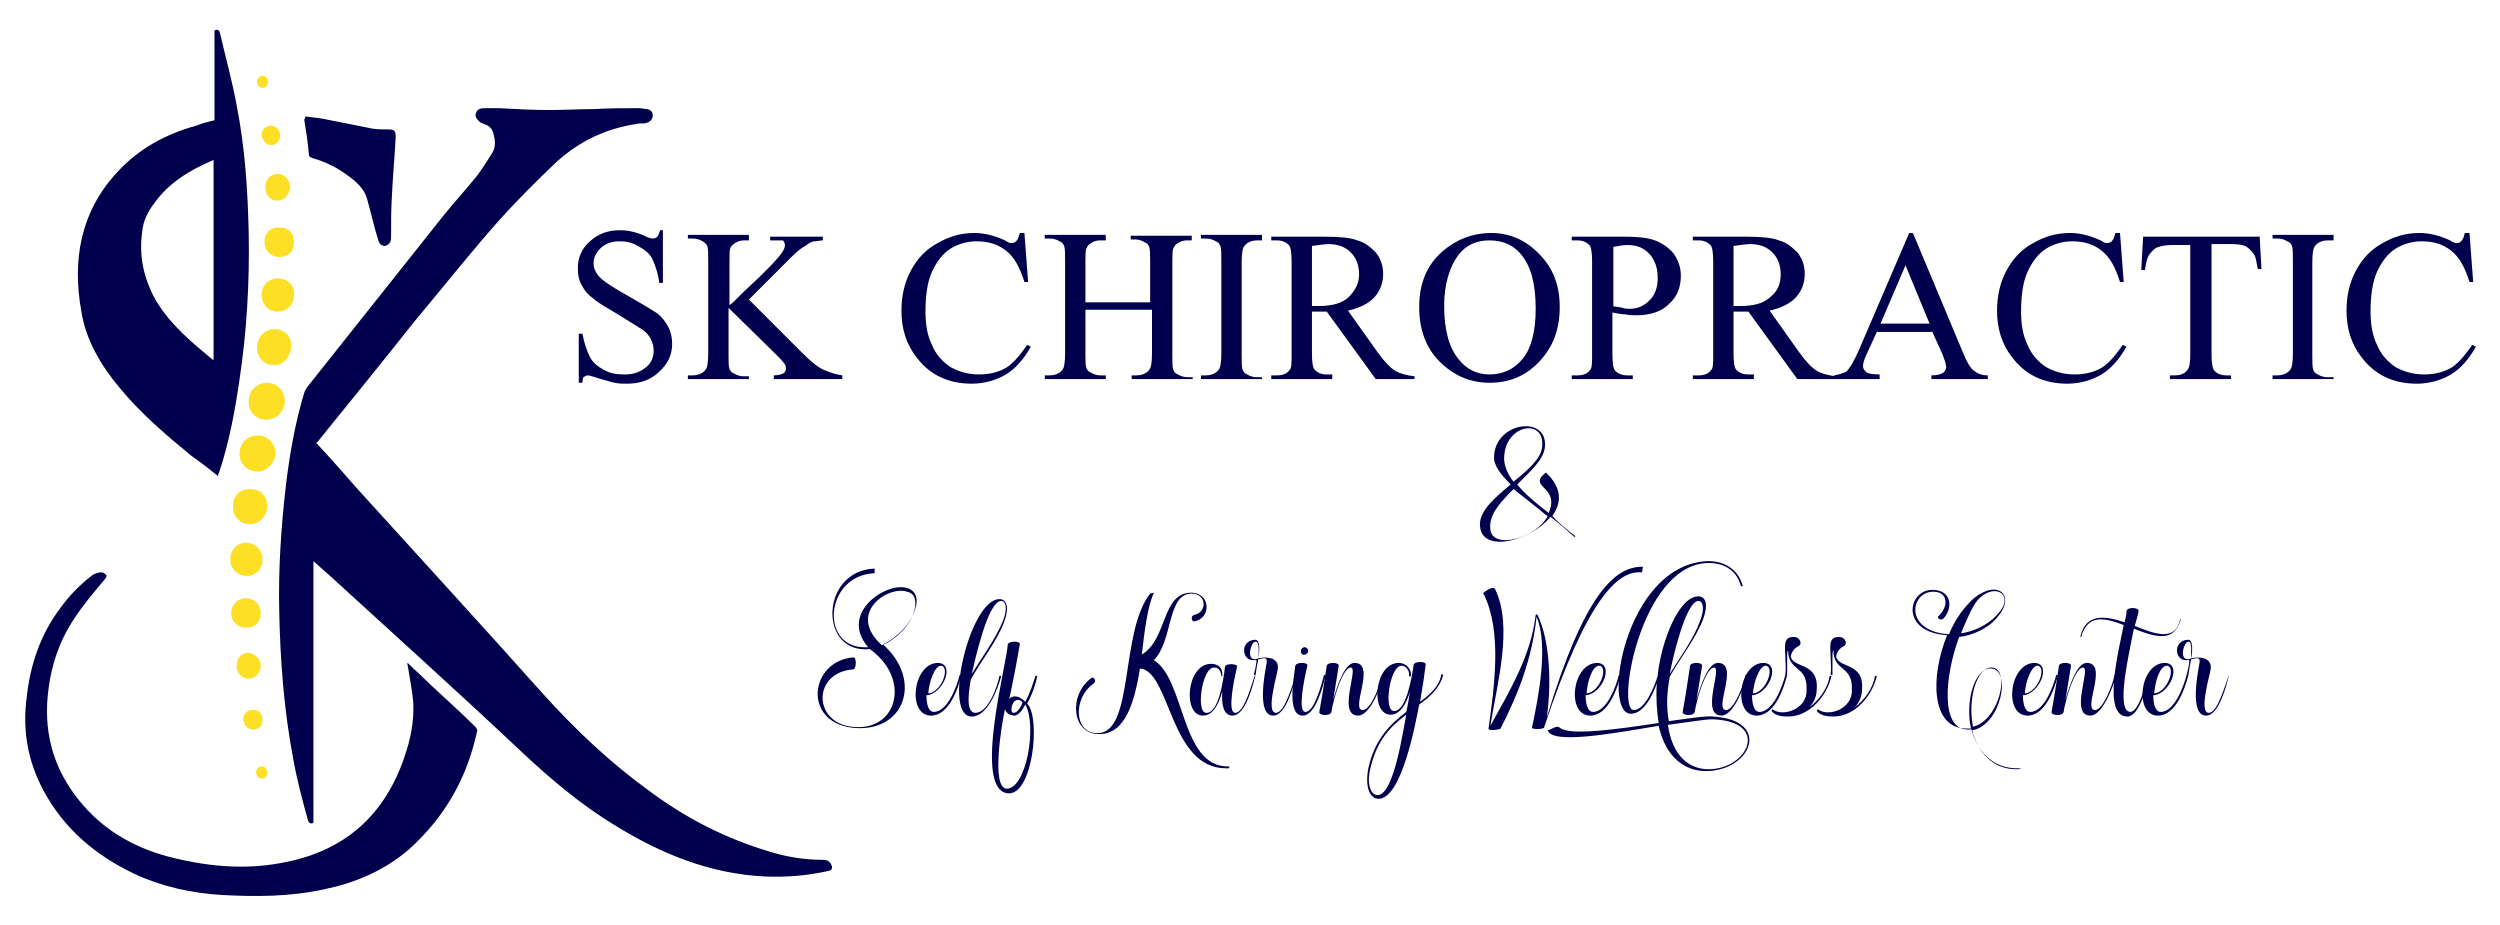 <?xml version="1.0" encoding="utf-8"?>
<!-- Generator: Adobe Illustrator 27.5.0, SVG Export Plug-In . SVG Version: 6.00 Build 0)  -->
<svg version="1.1" id="Layer_1" xmlns="http://www.w3.org/2000/svg" xmlns:xlink="http://www.w3.org/1999/xlink" x="0px" y="0px"
	 viewBox="0 0 270.4 100" style="enable-background:new 0 0 270.4 100;" xml:space="preserve">
<style type="text/css">
	.st0{fill:#00004D;}
	.st1{fill:#FDE025;}
</style>
<g>
	<g>
		<g>
			<g>
				<g>
					<path class="st0" d="M33.9,89c-0.4,0.2-0.5-0.1-0.6-0.3c-0.6-2.2-1.2-4.4-1.6-6.7c-1-5.3-1.4-10.7-1.5-16
						c-0.1-4.4,0.2-8.9,0.7-13.3c0.4-3.4,1-6.9,2-10.2c0.1-0.3,0.2-0.4,0.3-0.6c4.9-6.2,9.8-12.3,14.7-18.5c1.2-1.5,2.5-2.9,3.7-4.4
						c0.6-0.8,1.1-1.6,1.6-2.4c0.4-0.6,0.4-1.3,0.2-2c-0.1-0.6-0.4-1-1.1-1.2c-0.1-0.1-0.3-0.1-0.4-0.2c-0.3-0.3-0.6-0.6-0.4-1
						c0.1-0.4,0.5-0.5,0.9-0.5c0.6,0,1.1,0,1.6,0c1.8,0.1,3.6,0.2,5.4,0.2c1.6,0,3.2-0.1,4.8-0.1c1.6-0.1,3.3-0.1,5-0.1
						c0.3,0,0.5,0.1,0.8,0.1c0.4,0.1,0.6,0.3,0.6,0.7s-0.3,0.7-0.7,0.8c-0.3,0.1-0.7,0-1,0.1c-3.4,0.5-6.3,1.9-8.8,4.2
						c-2.1,2-4.1,4-6,6.1c-3.2,3.6-6.2,7.4-9.3,11.1c-3.4,4.3-6.9,8.6-10.3,12.8c-0.1,0.1-0.1,0.2-0.3,0.3c1.5,1.6,2.9,3.2,4.3,4.8
						c6.7,7.4,13.5,14.8,20.1,22.2c3.6,4,7.4,7.6,11.7,10.7c3.9,2.9,8.2,5.1,12.9,6.5c1.9,0.6,3.9,0.9,5.8,0.9
						c0.4,0,0.7,0.1,0.9,0.5c0.2,0.4,0.1,0.6-0.3,0.7c-2.2,0.5-4.5,0.7-6.9,0.6c-6-0.3-11.3-2.5-16.3-5.6c-3.6-2.2-6.8-4.9-9.9-7.8
						c-6.9-6.5-13.9-12.8-20.9-19.2c-0.6-0.5-1.1-1-1.7-1.5C33.9,70.1,33.9,79.5,33.9,89z"/>
					<path class="st0" d="M23.2,13c0-3.3,0-6.5,0-9.7c0.4-0.2,0.5,0,0.6,0.3c0.6,2.6,1.3,5.1,1.8,7.8c0.9,4.6,1.2,9.2,1.3,13.8
						c0.1,5.3-0.2,10.6-1,15.9c-0.5,3.4-1.1,6.7-2.2,10c-0.1,0.1-0.1,0.2-0.1,0.4c-1-0.8-1.9-1.5-2.9-2.2c-2.8-2.3-5.5-4.6-7.8-7.4
						c-2-2.4-3.6-5.1-4.1-8.2c-1-5.6-0.1-10.8,3.9-15.1c2.3-2.5,5.2-4.1,8.5-5C21.9,13.3,22.5,13.2,23.2,13z M23.1,17.3
						c-2.6,1.1-4.9,2.5-6.5,4.8c-0.6,0.8-1.1,1.8-1.2,2.8c-0.4,2.7,0.1,5.1,1.4,7.5c1.6,2.7,3.9,4.6,6.2,6.5h0.1
						C23.1,31.7,23.1,24.5,23.1,17.3z"/>
					<path class="st0" d="M44.1,71.7c0.8,0.8,1.6,1.5,2.4,2.3c1.6,1.5,3.3,3,4.9,4.6c0.1,0.1,0.3,0.4,0.2,0.5
						c-1.1,5.1-3.5,9.3-7.4,12.8c-2.7,2.3-5.8,3.6-9.2,4.3c-3.7,0.8-7.4,0.8-11,0.6c-3.3-0.2-6.5-0.9-9.5-2.3c-4.2-2-7.6-4.9-9.8-9
						C3,82.3,2.4,79,2.9,75.3c0.4-3.5,1.5-6.7,3.6-9.5c1-1.4,2.2-2.6,3.5-3.6c0.3-0.2,0.7-0.3,1-0.3c0.2,0,0.4,0.2,0.5,0.3
						s-0.1,0.4-0.2,0.5c-1.1,1.3-2.2,2.6-3.2,4.1c-1.9,2.8-2.8,5.9-3,9.3C4.9,80.4,6.3,84,9,87.1c2.6,3,6,4.8,9.8,5.7
						c4.1,1,8.2,1.3,12.3,0.4c6.3-1.3,10.5-5.1,12.6-11.2c0.7-2,1.1-3.9,1-6c-0.1-1.3-0.4-2.7-0.6-4C44.1,71.9,44,71.8,44.1,71.7
						C44,71.7,44.1,71.7,44.1,71.7z"/>
					<path class="st0" d="M33,12.6c1,0.1,1.8,0.2,2.7,0.4c1.5,0.3,3,0.6,4.5,0.9C40.8,14,41.4,14,42,14s0.8,0.1,0.8,0.8
						c-0.1,2-0.3,4.1-0.4,6.2c-0.1,1.5-0.1,3-0.1,4.6c0,0.2,0,0.4-0.1,0.6s-0.4,0.4-0.6,0.4c-0.3,0-0.5-0.2-0.6-0.4
						c-0.1-0.1-0.1-0.4-0.2-0.6c-0.4-1.3-0.7-2.7-1.1-4.1c-0.3-1.1-1.2-1.9-2.2-2.6c-1.1-0.8-2.3-1.4-3.7-1.8
						c-0.3-0.1-0.4-0.2-0.4-0.5c-0.1-1.2-0.3-2.5-0.5-3.7C33,12.9,33,12.8,33,12.6z"/>
					<path class="st1" d="M30.8,43.4c0,1.1-0.9,2-2,2s-2-0.9-1.9-2c0-1.2,0.9-2,2-2S30.8,42.3,30.8,43.4z"/>
					<path class="st1" d="M27.8,51c-1.1,0-1.9-0.9-1.9-1.9c0-1.1,0.8-2,2-2c1.1,0,1.9,0.9,1.9,2C29.7,50.1,28.9,51,27.8,51z"/>
					<path class="st1" d="M27.8,37.6c0-1.1,0.8-2,1.9-2s1.9,0.9,1.8,1.9c-0.1,1.1-0.8,2-1.9,2C28.6,39.5,27.8,38.7,27.8,37.6z"/>
					<path class="st1" d="M27.1,52.9c1.1,0,1.8,0.8,1.8,1.8c0,1.1-0.8,2-1.9,2c-1,0-1.8-0.8-1.8-1.9C25.2,53.6,25.9,52.9,27.1,52.9z
						"/>
					<path class="st1" d="M31.8,31.9c0,1.1-0.8,1.8-1.8,1.8s-1.7-0.8-1.7-1.8c0-1.1,0.8-1.8,1.8-1.8C31.1,30.1,31.9,30.9,31.8,31.9z
						"/>
					<path class="st1" d="M26.6,58.7c1,0,1.8,0.8,1.8,1.8c0,1.1-0.8,1.8-1.7,1.8c-1,0-1.8-0.8-1.8-1.8S25.6,58.7,26.6,58.7z"/>
					<path class="st1" d="M31.8,26.2c0,1-0.6,1.6-1.6,1.6c-0.9,0-1.6-0.7-1.6-1.6c0-1,0.6-1.6,1.6-1.6S31.8,25.2,31.8,26.2z"/>
					<path class="st1" d="M25,66.3c0-0.9,0.7-1.6,1.6-1.6s1.6,0.7,1.6,1.6c0,1-0.6,1.6-1.6,1.6C25.7,67.9,25,67.2,25,66.3z"/>
					<path class="st1" d="M30,21.7c-0.8,0-1.3-0.6-1.3-1.5c0-0.8,0.6-1.4,1.3-1.4s1.4,0.6,1.4,1.5C31.3,21.1,30.7,21.7,30,21.7z"/>
					<path class="st1" d="M28.2,72c0,0.8-0.6,1.4-1.3,1.4s-1.4-0.6-1.3-1.5c0-0.8,0.6-1.3,1.3-1.3C27.6,70.7,28.2,71.3,28.2,72z"/>
					<path class="st1" d="M28.3,14.6c0-0.6,0.4-1,1-1s1,0.5,1,1.1c0,0.5-0.4,1-1,1C28.9,15.7,28.3,15.2,28.3,14.6z"/>
					<path class="st1" d="M28.4,77.9c0,0.6-0.4,1-1,1s-1-0.4-1.1-1.1c0-0.6,0.4-1,1-1C28,76.7,28.4,77.2,28.4,77.9z"/>
					<path class="st1" d="M28.4,8.2c0.3,0,0.6,0.3,0.6,0.7c0,0.3-0.3,0.6-0.6,0.6c-0.4,0-0.6-0.3-0.6-0.7
						C27.8,8.5,28.1,8.2,28.4,8.2z"/>
					<path class="st1" d="M28.9,83.6c0,0.4-0.2,0.6-0.6,0.6c-0.3,0-0.6-0.3-0.6-0.7c0-0.3,0.3-0.6,0.6-0.6
						C28.7,82.9,28.9,83.2,28.9,83.6z"/>
				</g>
			</g>
		</g>
	</g>
	<g>
		<g>
			<g>
				<g>
					<g>
						<path class="st0" d="M94.6,62c-5.5,0.2-6,8.4-0.7,8c-3.2-3.7,2-7.1,4.2-6.4c1.1,0.3,1.2,1.4,0.9,2.2c-0.4,1.6-2,3.2-3.5,3.9
							c4.4,3.9,2.3,9.7-3.4,9c-5.3-0.7-4.5-7.2,0.2-7.6c0.4,0,0.3,1.3,0,1.3c-4.4,0.3-4.4,5.7-0.2,6.2c4.8,0.6,6.3-4.7,2.6-7.9
							c-0.2-0.2-0.4-0.3-0.6-0.5c-5.6,0.6-5.4-8.5,0.5-8.7V62z M95.4,69.8c1.6-0.7,3.1-2.2,3.5-3.8c0.2-0.8,0.2-1.8-0.8-2
							C96.1,63.3,91.5,66.3,95.4,69.8z"/>
						<path class="st0" d="M104,73c-0.4,1.6-1.4,4.4-3.3,4.4c-2.6,0-2-5.6,0.7-5.7c2,0,0.6,3.4-1.2,3.5c0,0.9,0.2,1.8,0.8,1.8
							c1.5,0,2.5-2.8,2.8-4C103.8,73,104,73,104,73z M100.4,75c1.4-0.1,2.4-2.8,1.4-3C101.1,72,100.5,73.7,100.4,75z"/>
						<path class="st0" d="M105,73.5c-0.1,0.7-0.7,3.6,0.5,3.6c1.4,0,2.4-2.9,2.6-4h0.2c-0.4,1.5-1.5,4.4-3.2,4.4
							c-3.2,0-0.2-12.7,3-12.7c0.8,0,1.1,0.9,0.5,2.5C107.8,69.4,106.1,71.5,105,73.5z M105.1,72.9c1.1-1.8,2.6-3.8,3.4-5.8
							c0.5-1.3,0.3-2.1-0.2-2.1C106.8,65,105.4,71.7,105.1,72.9z"/>
						<path class="st0" d="M110.2,75.4c0.2,0.1,0.5,0.3,0.7,0.5c0.5-0.9,0.8-1.9,1.1-2.8h0.2c-0.2,1-0.6,2.1-1.1,3
							c1.5,1.5,0.6,10-2.1,9.7c-3.8-0.4-0.1-14,0-16.1c0.1-0.4,1.4-0.4,1.3,0c-0.1,0.6-0.6,3.5-1.2,6.2
							C109.1,75.4,109.6,75.2,110.2,75.4z M108.7,76.7c-0.4,1.8-1.5,8.6,0.2,8.6c2.1,0,3.3-6.8,2-9.1c-0.3,0.6-0.7,1.1-1.1,1.2
							C109.2,77.4,108.8,77.1,108.7,76.7z M110.6,76c-0.1-0.2-0.3-0.3-0.5-0.3c-0.7,0-0.9,1.4-0.5,1.4S110.3,76.7,110.6,76z"/>
						<path class="st0" d="M132.9,83.1c-0.1,0-0.2,0-0.3,0c-6.1,0-6-10.5-9.3-10.8c-0.6,3.7-1.6,7.1-4.4,7.1c-3.1,0-3.3-4.4-0.8-6.1
							c0.2-0.1,0.6,0.4,0.1,0.7c-2.1,1.5-2.1,5.3,0.5,5.3c4,0,2.4-10.9,5.7-15.1l0.4-0.1c-0.7,1.6-1,4.1-1.3,6.7
							c2.8-1.7,2.1-6.6,5.3-6.7c2.2,0,2.2,2.8,0.4,3.1c-0.3,0.1-0.5-0.6,0-0.7c1.4-0.3,1.3-2.3-0.3-2.3c-2.7,0-2,5.1-4.1,7.2
							c3.4,2.1,2.9,11.5,8,11.5h0.2L132.9,83.1z"/>
						<path class="st0" d="M135.8,73c-0.3,1.2-1.1,4.4-2.5,4.4c-1,0-1.2-1.3-1.1-2.6c-0.4,1.4-1,2.6-2.1,2.6c-2.2,0-1.8-5.6,0.9-5.6
							c0.7,0,1.3,0.4,1.2,1.3c0,0.1-0.1,0-0.1,0c-0.1-0.9-0.6-0.9-0.8-0.9c-1.3,0-2,5-0.8,4.9c1.3,0,1.8-3.4,2-5
							c0.1-0.4,1.4-0.3,1.3,0c-0.3,1.3-1.1,5-0.2,5c1,0,1.8-3.2,2.1-4L135.8,73L135.8,73z"/>
						<path class="st0" d="M140.2,73c-0.3,1.2-1.1,4.4-2.5,4.4c-1.8,0-0.9-4.6-0.7-5.7c0.1-0.7-0.3-0.5-0.9-0.4
							c-0.1,0.4-0.2,1-0.3,1.7h-0.2c0.2-0.7,0.3-1.3,0.3-1.6c-0.1,0-0.2,0-0.3,0c-1.3,0.1-1.5-2.1,0.1-2.2c0.7-0.1,0.5,1.5,0.4,2
							c0.9-0.2,2.3-0.1,2.1,1.2c-0.1,0.7-1.3,4.7-0.2,4.7C139,77.1,139.8,73.9,140.2,73L140.2,73L140.2,73z M135.8,69.4
							c-0.5,0-1,1.9-0.1,1.9c0.1,0,0.2,0,0.4-0.1C136.1,70.8,136.3,69.4,135.8,69.4z"/>
						<path class="st0" d="M143.4,73c-0.3,1.2-1.1,4.4-2.5,4.4c-1.7,0-1-3.9-0.8-5.4c0.1-0.4,1.4-0.4,1.3,0c-0.3,1.3-1.1,5-0.2,5
							c1,0,1.8-3.2,2-4H143.4z M140.7,70.4c0-0.2,0.2-0.4,0.4-0.4s0.4,0.2,0.4,0.4c0,0.2-0.2,0.4-0.4,0.4
							C140.9,70.9,140.7,70.7,140.7,70.4z"/>
						<path class="st0" d="M149.7,73c-0.3,1.2-1.5,4.4-2.8,4.4c-2.3,0,0.1-5.2-0.8-5.2s-1.9,3.5-2.1,4.8c-0.1,0.5-1.4,0.4-1.3,0
							c0.2-1.1,0.5-2.9,0.8-5c0.1-0.4,1.3-0.4,1.3,0c-0.2,1.3-0.4,2.4-0.6,3.7c0.5-1.8,1.3-4,2.3-4c2.4,0-0.5,5.1,0.9,5.1
							c0.9,0,2-3,2.1-3.8H149.7L149.7,73z"/>
						<path class="st0" d="M156.1,73c-0.4,1.5-1.5,2.4-2.6,3.2c-0.4,2.1-1.9,10.2-4.4,10.2c-0.9,0-1.5-1.2-1.1-3.3
							c0.7-3.2,2.4-4.8,4.1-6.1c0.2-0.8,0.3-1.6,0.4-2.2c-0.4,1.4-1.1,2.5-2.1,2.5c-2.2,0-1.8-5.6,0.9-5.6c0.7,0,1.4,0.6,1.3,1.4
							c0,0.1-0.2,0.1-0.2,0c0.1-0.6-0.4-1.1-0.8-1.1c-1.3,0-2,5-0.8,4.9c1.3,0,1.9-3.6,2.1-5c0.1-0.4,1.4-0.4,1.3,0
							c-0.1,0.9-0.3,2.2-0.6,4c1.1-0.8,2.1-1.7,2.3-3L156.1,73C156.1,72.9,156.1,73,156.1,73z M152.1,77.3c-1.6,1.2-3.2,2.7-3.9,5.9
							c-0.4,1.7,0.1,2.8,0.8,2.8C150.8,86,151.8,78.7,152.1,77.3z"/>
						<path class="st0" d="M177.6,61.9h-0.2c-2.4-0.1-5.7,2.7-10.4,16.8c-0.1,0.2-1.4,0.2-1.3,0c0.7-3.3,1.8-8.8,0.5-12
							c-0.5,4.5-1.9,8.2-3.9,12.1c0,0.1-1.4,0.3-1.3,0c0.6-4.4,1.5-10.4-0.5-14.5l-0.1-0.1c0-0.1,1.1-0.9,1.3-0.5
							c2,4.1,0.2,10.3-0.5,14.8c2.1-3.8,4.4-7.6,4.9-12c0,0,0.1-0.1,0.2,0c1.4,2.9,1.5,7.7,1,11.1c4-13.2,7.3-16.3,10.3-16.3h0.1
							L177.6,61.9z"/>
						<path class="st0" d="M175.3,73c-0.4,1.6-1.4,4.4-3.3,4.4c-2.6,0-2-5.6,0.7-5.7c2,0,0.6,3.4-1.2,3.5c0,0.9,0.2,1.8,0.8,1.8
							c1.5,0,2.5-2.8,2.8-4C175.1,73,175.3,73,175.3,73z M171.6,75c1.4-0.1,2.4-2.8,1.4-3C172.2,72,171.7,73.7,171.6,75z"/>
						<path class="st0" d="M184.5,83.4c-2.1,0-4.3-1.3-5.1-4.9c-5.3,0.9-11.5,2-12,0.5c0.4-0.1,1-0.6,1.3-0.3
							c1,0.9,6.1,0.2,10.7-0.5c-0.2-1.2-0.3-2.8-0.2-4.3c-0.5,1.5-1.5,3.3-2.8,3.3c-3.2,0-0.7-15.9,8.1-16.5c1.9-0.1,3.5,0.8,4,2.7
							h-0.2c-0.5-1.9-2.1-2.6-3.8-2.5c-7.1,0.5-9.7,15.9-7.8,15.9c1.2,0,2.2-2.4,2.6-3.7V73c0.4-3.7,2.3-8.5,4.4-8.5
							c0.8,0,1.1,0.9,0.5,2.5c-0.8,2.1-2.5,4.2-3.6,6.2c-0.3,1.7-0.4,3.1-0.1,4.8c2.2-0.3,4.1-0.6,4.8-0.5
							C191.7,77.9,189.4,83.4,184.5,83.4z M185.2,77.8c-0.8,0-2.5,0.3-4.8,0.6c0.5,3.5,2.4,4.8,4.4,4.8
							C189.1,83.2,191.5,78,185.2,77.8z M180.6,72.9c1.1-1.8,2.6-3.8,3.3-5.8c0.5-1.3,0.3-2.1-0.2-2.1
							C182.3,65,180.8,71.7,180.6,72.9z"/>
						<path class="st0" d="M189,73c-0.3,1.2-1.5,4.4-2.8,4.4c-2.3,0,0.1-5.2-0.8-5.2c-0.9,0-1.9,3.5-2.1,4.8c-0.1,0.5-1.4,0.4-1.3,0
							c0.2-1.1,0.5-2.9,0.8-5c0.1-0.4,1.3-0.4,1.3,0c-0.2,1.3-0.4,2.4-0.6,3.7c0.5-1.8,1.3-4,2.3-4c2.4,0-0.5,5.1,0.9,5.1
							c0.9,0,2-3,2.1-3.8H189L189,73z"/>
						<path class="st0" d="M193.3,73c-0.4,1.6-1.4,4.4-3.3,4.4c-2.6,0-2-5.6,0.7-5.7c2,0,0.6,3.4-1.2,3.5c0,0.9,0.2,1.8,0.8,1.8
							c1.5,0,2.5-2.8,2.8-4C193.1,73,193.3,73,193.3,73z M189.6,75c1.4-0.1,2.4-2.8,1.4-3C190.3,72,189.7,73.7,189.6,75z"/>
						<path class="st0" d="M193.4,70.3c-0.1,0.2-0.1,0.5-0.1,0.7c0,0.5,0,1.1,0,2h-0.2c0.1-0.8,0-1.4,0-2c0-0.8-0.3-2.1,0.8-2.1
							c0.8-0.1,1.1,0.8,0.6,1c-0.6,0.3-0.8,0.9-0.8,1.1c0.2,1.3,3,0.6,2.8,3.5c0,0.8-0.3,1.5-0.8,2c1.1-0.8,2-2.1,2.2-3.4h0.2
							c-0.5,2.2-2.4,4.4-4.7,4.4l0,0c-0.7,0-1.4-0.1-1.8-0.6l0.1-0.2c1.1,0.9,3.8,0,3.7-2.1C195.5,71.9,193.4,72.7,193.4,70.3z"/>
						<path class="st0" d="M198.3,70.3c-0.1,0.2-0.1,0.5-0.1,0.7c0,0.5,0,1.1,0,2H198c0.1-0.8,0-1.4,0-2c0-0.8-0.3-2.1,0.8-2.1
							c0.8-0.1,1.1,0.8,0.6,1c-0.6,0.3-0.8,0.9-0.8,1.1c0.2,1.3,3,0.6,2.8,3.5c0,0.8-0.3,1.5-0.8,2c1.1-0.8,2-2.1,2.2-3.4h0.2
							c-0.5,2.2-2.4,4.4-4.7,4.4l0,0c-0.7,0-1.4-0.1-1.8-0.6l0.1-0.2c1.1,0.9,3.8,0,3.7-2.1C200.4,71.9,198.3,72.7,198.3,70.3z"/>
						<path class="st0" d="M218.8,83.1c-0.1,0-0.3,0-0.4,0c-3,0.1-4.6-2-5.2-4.3c-0.2,0-0.3,0-0.5,0c-3.9,0-3.9-5.7-2.1-10.1
							c-5.1-0.3-4.3-4.9-1.6-4.9c2.2,0,2.2,2.1,1.2,3.1c-0.3,0.3-0.8-0.1-0.5-0.3c1-0.9,1.1-2.6-0.6-2.6c-2.5,0-3.2,4.3,1.7,4.6
							c0.7-1.7,1.7-3,2.7-3.9c2.6-2.1,4.6-0.3,2.5,2.1c-1,1.2-2.6,1.9-4.1,2.1c-1.6,4.3-2,10,0.9,10c0.1,0,0.3,0,0.4,0
							c-0.7-3.1,0.4-6.6,2.1-6.6c2.3,0,1.2,6.1-2,6.7c0.6,2.2,2.1,4.3,5,4.2C218.6,83.1,218.7,83.1,218.8,83.1L218.8,83.1z
							 M212.1,68.5c1.4-0.2,2.9-0.9,3.9-2c2.1-2.2-0.3-3.6-2.1-1.6C213.2,65.8,212.7,67.1,212.1,68.5z M213.4,78.6
							c2.9-0.7,4.1-6.4,2-6.4C213.8,72.2,212.8,75.6,213.4,78.6z"/>
						<path class="st0" d="M222.6,73c-0.4,1.6-1.4,4.4-3.3,4.4c-2.6,0-2-5.6,0.7-5.7c2,0,0.6,3.4-1.2,3.5c0,0.9,0.2,1.8,0.8,1.8
							c1.5,0,2.5-2.8,2.8-4C222.4,73,222.6,73,222.6,73z M219,75c1.4-0.1,2.4-2.8,1.4-3C219.7,72,219.1,73.7,219,75z"/>
						<path class="st0" d="M228.9,73c-0.3,1.2-1.5,4.4-2.8,4.4c-2.3,0,0.1-5.2-0.8-5.2s-1.9,3.5-2.1,4.8c-0.1,0.5-1.4,0.4-1.3,0
							c0.2-1.1,0.5-2.9,0.8-5c0.1-0.4,1.3-0.4,1.3,0c-0.2,1.3-0.4,2.4-0.6,3.7c0.5-1.8,1.3-4,2.3-4c2.4,0-0.5,5.1,0.9,5.1
							c0.9,0,2-3,2.1-3.8H228.9L228.9,73z"/>
						<path class="st0" d="M235.9,66.9c-0.7,2.7-2.8,2-5.1,1.1c-0.5,2.6-2,8.9-0.4,9c1,0,1.7-3.2,1.9-3.9h0.2
							c-0.3,1.1-1.1,4.4-2.4,4.4c-2.8,0-0.9-7.3-0.4-9.9c-2.1-0.8-3.9-1.2-4.6,1.3H225c0.6-2.6,2.6-2.3,4.8-1.6
							c0.2-0.8,0.2-1,0.2-1.2c0.1-0.5,1.4-0.4,1.3,0c0,0.2-0.1,0.5-0.4,1.6c2.2,0.9,4.4,1.7,4.9-0.7L235.9,66.9z"/>
						<path class="st0" d="M236.7,73c-0.4,1.6-1.4,4.4-3.3,4.4c-2.6,0-2-5.6,0.7-5.7c2,0,0.6,3.4-1.2,3.5c0,0.9,0.2,1.8,0.8,1.8
							c1.5,0,2.5-2.8,2.8-4C236.5,73,236.7,73,236.7,73z M233,75c1.4-0.1,2.4-2.8,1.4-3C233.6,72,233.1,73.7,233,75z"/>
						<path class="st0" d="M241.1,73c-0.3,1.2-1.1,4.4-2.5,4.4c-1.8,0-0.9-4.6-0.7-5.7c0.1-0.7-0.3-0.5-0.9-0.4
							c-0.1,0.4-0.2,1-0.3,1.7h-0.2c0.2-0.7,0.3-1.3,0.3-1.6c-0.1,0-0.2,0-0.3,0c-1.3,0.1-1.5-2.1,0.1-2.2c0.7-0.1,0.5,1.5,0.4,2
							c0.9-0.2,2.3-0.1,2.1,1.2c-0.1,0.7-1.3,4.7-0.2,4.7C239.9,77.1,240.7,73.9,241.1,73L241.1,73L241.1,73z M236.7,69.4
							c-0.5,0-1,1.9-0.1,1.9c0.1,0,0.2,0,0.4-0.1C236.9,70.8,237.2,69.4,236.7,69.4z"/>
					</g>
				</g>
			</g>
			<g>
				<path class="st0" d="M170.4,58c-0.1,0.1-0.1,0.1-0.2,0c-0.9-0.8-1.7-1.5-2.5-2.1c-2.1,2.6-7.2,3.9-7.6,1.2
					c-0.3-1.7,1.5-3.2,3.3-4.7c-1.1-1.1-1.9-2.1-1.8-3.1c0.2-3.7,5.8-4.4,5.5-1c-0.1,1.4-1.6,2.7-3,4.1c0.8,1,2,2,3.3,3l0.1,0.1
					c1.3-3-2.4-2.7-0.3-4.4c1.8,1.7,1.7,3.3,0.7,4.7C168.6,56.6,169.5,57.3,170.4,58z M167.4,55.8l-0.2-0.1c-1.3-1.1-2.5-2-3.5-2.8
					c-1.5,1.5-2.7,2.8-2.5,4.4C161.5,59.5,166.2,58.2,167.4,55.8z M163.7,52.1c1.6-1.3,3-2.5,3.1-3.8c0.3-3.1-3.9-2.4-4.1,1
					C162.6,50.2,163,51.2,163.7,52.1z"/>
			</g>
		</g>
		<g>
			<path class="st0" d="M71.7,25.2v5.4h-0.4c-0.1-1-0.4-1.8-0.7-2.5S69.7,27,69,26.6s-1.3-0.5-2-0.5c-0.8,0-1.4,0.2-2,0.7
				c-0.5,0.5-0.8,1-0.8,1.7c0,0.5,0.2,0.9,0.5,1.3c0.5,0.6,1.6,1.3,3.4,2.3c1.4,0.8,2.4,1.4,3,1.8c0.5,0.4,0.9,0.9,1.2,1.5
				c0.3,0.6,0.4,1.2,0.4,1.8c0,1.2-0.5,2.2-1.4,3c-0.9,0.9-2.1,1.3-3.5,1.3c-0.4,0-0.9,0-1.3-0.1c-0.2,0-0.7-0.2-1.5-0.4
				c-0.7-0.2-1.2-0.4-1.4-0.4s-0.3,0.1-0.5,0.2c0,0-0.1,0.2-0.1,0.6h-0.4v-5.3H63c0.2,1.1,0.5,1.9,0.8,2.5s0.8,1,1.5,1.4
				c0.7,0.4,1.4,0.5,2.3,0.5c1,0,1.7-0.3,2.3-0.8s0.8-1.1,0.8-1.8c0-0.4-0.1-0.8-0.3-1.2c-0.2-0.4-0.5-0.8-1-1.1
				c-0.3-0.2-1.1-0.7-2.4-1.5s-2.3-1.3-2.8-1.8c-0.6-0.4-1-0.9-1.3-1.5c-0.3-0.5-0.4-1.1-0.4-1.8c0-1.1,0.4-2.1,1.3-2.9
				c0.9-0.8,1.9-1.2,3.3-1.2c0.8,0,1.7,0.2,2.6,0.6c0.4,0.2,0.7,0.3,0.9,0.3c0.2,0,0.4-0.1,0.5-0.2s0.2-0.4,0.3-0.7h0.3V25.2z"/>
			<path class="st0" d="M81,32.4l5.7,5.7c0.9,0.9,1.7,1.6,2.4,1.9s1.3,0.5,2,0.6V41h-7.4v-0.4c0.4,0,0.8-0.1,1-0.2
				c0.2-0.1,0.3-0.3,0.3-0.5s0-0.3-0.1-0.5c-0.1-0.1-0.3-0.4-0.7-0.8l-5.4-5.3v5c0,0.8,0,1.3,0.1,1.6c0.1,0.2,0.2,0.4,0.5,0.5
				c0.3,0.2,0.7,0.3,1,0.3H81V41h-6.6v-0.4h0.5c0.6,0,1.1-0.2,1.4-0.6c0.2-0.2,0.3-0.8,0.3-1.8v-10c0-0.8,0-1.3-0.1-1.6
				c-0.1-0.2-0.2-0.3-0.5-0.5s-0.7-0.3-1.1-0.3h-0.5v-0.4H81V26h-0.5c-0.4,0-0.7,0.1-1,0.3c-0.2,0.1-0.4,0.3-0.5,0.5
				s-0.1,0.7-0.1,1.5V33c0.2-0.1,0.7-0.6,1.6-1.5c2.3-2.1,3.6-3.5,4.1-4.2c0.2-0.3,0.3-0.6,0.3-0.8c0-0.2-0.1-0.3-0.2-0.5
				c-0.4,0-0.6,0-1,0h-0.4v-0.4H89V26c-0.3,0-0.6,0.1-0.9,0.1s-0.6,0.2-1,0.5c-0.4,0.2-0.9,0.6-1.5,1.2c-0.2,0.2-0.9,0.9-2.3,2.3
				L81,32.4z"/>
			<path class="st0" d="M110.8,25.2l0.4,5.3h-0.4c-0.5-1.6-1.1-2.7-2-3.4s-1.9-1-3.2-1c-1,0-2,0.3-2.8,0.8s-1.5,1.4-2,2.5
				s-0.7,2.6-0.7,4.3c0,1.4,0.2,2.6,0.7,3.6c0.4,1,1.1,1.8,2,2.4c0.9,0.5,1.9,0.8,3.1,0.8c1,0,1.9-0.2,2.7-0.6
				c0.8-0.4,1.6-1.3,2.5-2.6l0.4,0.2c-0.8,1.4-1.7,2.4-2.7,3s-2.3,1-3.7,1c-2.6,0-4.6-1-6-2.9c-1.1-1.4-1.6-3.1-1.6-5
				c0-1.5,0.3-3,1-4.3s1.6-2.3,2.9-3c1.2-0.7,2.5-1.1,4-1.1c1.1,0,2.2,0.3,3.3,0.8c0.3,0.2,0.5,0.3,0.7,0.3s0.4-0.1,0.5-0.2
				c0.2-0.2,0.3-0.5,0.4-0.9H110.8z"/>
			<path class="st0" d="M117.2,32.7h7.2v-4.4c0-0.8,0-1.3-0.1-1.6c-0.1-0.2-0.2-0.4-0.5-0.5c-0.3-0.2-0.7-0.3-1-0.3h-0.5v-0.4h6.6
				V26h-0.5c-0.4,0-0.7,0.1-1,0.3c-0.2,0.1-0.4,0.3-0.5,0.6c-0.1,0.2-0.1,0.8-0.1,1.5v10c0,0.8,0,1.3,0.1,1.6
				c0.1,0.2,0.2,0.4,0.5,0.5c0.3,0.2,0.7,0.3,1.1,0.3h0.5V41h-6.6v-0.4h0.5c0.6,0,1.1-0.2,1.4-0.6c0.2-0.2,0.3-0.8,0.3-1.8v-4.7
				h-7.2v4.7c0,0.8,0,1.3,0.1,1.6c0.1,0.2,0.2,0.4,0.5,0.5c0.3,0.2,0.7,0.3,1,0.3h0.6V41H113v-0.4h0.5c0.6,0,1.1-0.2,1.4-0.6
				c0.2-0.2,0.3-0.8,0.3-1.8v-10c0-0.8,0-1.3-0.1-1.6c-0.1-0.2-0.2-0.4-0.5-0.5c-0.3-0.2-0.7-0.3-1.1-0.3H113v-0.4h6.6V26H119
				c-0.4,0-0.7,0.1-1,0.3c-0.2,0.1-0.4,0.3-0.5,0.6c-0.1,0.2-0.1,0.8-0.1,1.5v4.3H117.2z"/>
			<path class="st0" d="M136.5,40.6V41h-6.6v-0.4h0.5c0.6,0,1.1-0.2,1.4-0.6c0.2-0.2,0.3-0.8,0.3-1.8v-10c0-0.8,0-1.3-0.1-1.6
				c-0.1-0.2-0.2-0.4-0.5-0.5c-0.3-0.2-0.7-0.3-1.1-0.3h-0.5v-0.4h6.6V26H136c-0.6,0-1.1,0.2-1.4,0.6c-0.2,0.2-0.3,0.8-0.3,1.8v10
				c0,0.8,0,1.3,0.1,1.6c0.1,0.2,0.2,0.4,0.5,0.5c0.3,0.2,0.7,0.3,1,0.3h0.6V40.6z"/>
			<path class="st0" d="M152.9,41h-4.1l-5.3-7.3c-0.4,0-0.7,0-0.9,0c-0.1,0-0.2,0-0.3,0s-0.2,0-0.4,0v4.5c0,1,0.1,1.6,0.3,1.8
				c0.3,0.3,0.7,0.5,1.3,0.5h0.6V41h-6.6v-0.4h0.6c0.7,0,1.1-0.2,1.4-0.6c0.2-0.2,0.2-0.8,0.2-1.7v-10c0-1-0.1-1.6-0.3-1.8
				c-0.3-0.3-0.7-0.5-1.3-0.5h-0.6v-0.4h5.7c1.6,0,2.9,0.1,3.6,0.4c0.8,0.2,1.4,0.7,2,1.3c0.5,0.6,0.8,1.4,0.8,2.3
				c0,1-0.3,1.8-0.9,2.5s-1.6,1.2-2.9,1.5l3.2,4.5c0.7,1,1.4,1.7,1.9,2s1.2,0.5,2.1,0.6V41H152.9z M141.9,33.1c0.1,0,0.3,0,0.4,0
				c0.1,0,0.2,0,0.3,0c1.5,0,2.6-0.3,3.3-1s1.1-1.5,1.1-2.4c0-1-0.3-1.8-0.9-2.4c-0.6-0.6-1.4-0.9-2.4-0.9c-0.4,0-1,0.1-1.8,0.2
				L141.9,33.1L141.9,33.1z"/>
			<path class="st0" d="M161.3,25.2c2,0,3.8,0.8,5.2,2.3c1.5,1.5,2.2,3.4,2.2,5.7c0,2.4-0.7,4.3-2.2,5.9c-1.5,1.6-3.3,2.3-5.4,2.3
				c-2.1,0-3.9-0.8-5.4-2.3s-2.2-3.5-2.2-5.9c0-2.5,0.8-4.5,2.5-6C157.5,25.9,159.3,25.2,161.3,25.2z M161.1,26
				c-1.4,0-2.5,0.5-3.3,1.5c-1,1.3-1.6,3.2-1.6,5.6c0,2.5,0.5,4.5,1.6,5.8c0.8,1,1.9,1.6,3.3,1.6c1.5,0,2.7-0.6,3.6-1.7
				c0.9-1.1,1.4-2.9,1.4-5.4c0-2.7-0.5-4.6-1.6-5.9C163.7,26.5,162.5,26,161.1,26z"/>
			<path class="st0" d="M174.4,33.8v4.5c0,1,0.1,1.6,0.3,1.8c0.3,0.3,0.7,0.5,1.3,0.5h0.6V41H170v-0.4h0.6c0.7,0,1.1-0.2,1.4-0.6
				c0.2-0.2,0.2-0.8,0.2-1.7v-10c0-1-0.1-1.6-0.3-1.8c-0.3-0.3-0.7-0.5-1.3-0.5H170v-0.4h5.7c1.4,0,2.5,0.1,3.3,0.4s1.5,0.8,2,1.4
				c0.5,0.7,0.8,1.5,0.8,2.4c0,1.3-0.4,2.3-1.3,3.1c-0.8,0.8-2,1.2-3.5,1.2c-0.4,0-0.8,0-1.2-0.1C175.4,34,174.9,33.9,174.4,33.8z
				 M174.4,33.1c0.4,0.1,0.8,0.1,1.1,0.2s0.6,0.1,0.8,0.1c0.8,0,1.5-0.3,2.1-0.9c0.6-0.6,0.9-1.4,0.9-2.4c0-0.7-0.1-1.3-0.4-1.9
				c-0.3-0.6-0.7-1-1.2-1.3s-1.1-0.4-1.7-0.4c-0.4,0-0.9,0.1-1.5,0.2v6.4H174.4z"/>
			<path class="st0" d="M198.5,41h-4.1l-5.3-7.3c-0.4,0-0.7,0-0.9,0c-0.1,0-0.2,0-0.3,0s-0.2,0-0.4,0v4.5c0,1,0.1,1.6,0.3,1.8
				c0.3,0.3,0.7,0.5,1.3,0.5h0.6V41h-6.6v-0.4h0.6c0.7,0,1.1-0.2,1.4-0.6c0.2-0.2,0.2-0.8,0.2-1.7v-10c0-1-0.1-1.6-0.3-1.8
				c-0.3-0.3-0.7-0.5-1.3-0.5h-0.6v-0.4h5.7c1.6,0,2.9,0.1,3.6,0.4c0.8,0.2,1.4,0.7,2,1.3c0.5,0.6,0.8,1.4,0.8,2.3
				c0,1-0.3,1.8-0.9,2.5c-0.6,0.7-1.6,1.2-2.9,1.5l3.2,4.5c0.7,1,1.4,1.7,1.9,2s1.2,0.5,2.1,0.6V41H198.5z M187.5,33.1
				c0.1,0,0.3,0,0.4,0c0.1,0,0.2,0,0.3,0c1.5,0,2.6-0.3,3.3-1c0.8-0.6,1.1-1.5,1.1-2.4c0-1-0.3-1.8-0.9-2.4
				c-0.6-0.6-1.4-0.9-2.4-0.9c-0.4,0-1,0.1-1.8,0.2L187.5,33.1L187.5,33.1z"/>
			<path class="st0" d="M209,35.9h-6l-1.1,2.4c-0.3,0.6-0.4,1.1-0.4,1.3s0.1,0.4,0.3,0.6c0.2,0.2,0.7,0.3,1.5,0.3V41h-4.9v-0.4
				c0.6-0.1,1.1-0.3,1.3-0.4c0.4-0.4,0.8-1.1,1.3-2.2l5.5-12.8h0.4l5.4,12.9c0.4,1,0.8,1.7,1.2,2s0.8,0.5,1.5,0.5V41h-6.1v-0.4
				c0.6,0,1-0.1,1.3-0.3c0.2-0.2,0.3-0.4,0.3-0.6c0-0.3-0.2-0.9-0.5-1.6L209,35.9z M208.7,35l-2.6-6.3l-2.7,6.3H208.7z"/>
			<path class="st0" d="M229.3,25.2l0.4,5.3h-0.4c-0.5-1.6-1.1-2.7-2-3.4s-1.9-1-3.2-1c-1,0-2,0.3-2.8,0.8s-1.5,1.4-2,2.5
				s-0.7,2.6-0.7,4.3c0,1.4,0.2,2.6,0.7,3.6c0.4,1,1.1,1.8,2,2.4c0.9,0.5,1.9,0.8,3.1,0.8c1,0,1.9-0.2,2.7-0.6s1.6-1.3,2.5-2.6
				l0.4,0.2c-0.8,1.4-1.7,2.4-2.7,3s-2.3,1-3.7,1c-2.6,0-4.6-1-6-2.9c-1.1-1.4-1.6-3.1-1.6-5c0-1.5,0.3-3,1-4.3s1.6-2.3,2.9-3
				c1.2-0.7,2.5-1.1,4-1.1c1.1,0,2.2,0.3,3.3,0.8c0.3,0.2,0.5,0.3,0.7,0.3s0.4-0.1,0.5-0.2c0.2-0.2,0.3-0.5,0.4-0.9H229.3z"/>
			<path class="st0" d="M244.4,25.5l0.2,3.6h-0.4c-0.1-0.6-0.2-1.1-0.3-1.4c-0.2-0.4-0.6-0.8-0.9-1s-0.9-0.3-1.6-0.3h-2.2v11.9
				c0,1,0.1,1.5,0.3,1.8c0.3,0.3,0.7,0.5,1.3,0.5h0.5V41h-6.6v-0.4h0.5c0.7,0,1.1-0.2,1.4-0.6c0.2-0.2,0.3-0.8,0.3-1.7V26.5H235
				c-0.7,0-1.2,0.1-1.5,0.2c-0.4,0.1-0.7,0.4-1,0.8s-0.4,1-0.5,1.7h-0.4l0.2-3.6h12.6V25.5z"/>
			<path class="st0" d="M252.4,40.6V41h-6.6v-0.4h0.5c0.6,0,1.1-0.2,1.4-0.6c0.2-0.2,0.3-0.8,0.3-1.8v-10c0-0.8,0-1.3-0.1-1.6
				c-0.1-0.2-0.2-0.4-0.5-0.5c-0.3-0.2-0.7-0.3-1.1-0.3h-0.5v-0.4h6.6V26h-0.6c-0.6,0-1.1,0.2-1.4,0.6c-0.2,0.2-0.3,0.8-0.3,1.8v10
				c0,0.8,0,1.3,0.1,1.6c0.1,0.2,0.2,0.4,0.5,0.5c0.3,0.2,0.7,0.3,1,0.3h0.7V40.6z"/>
			<path class="st0" d="M267.1,25.2l0.4,5.3h-0.4c-0.5-1.6-1.1-2.7-2-3.4s-1.9-1-3.2-1c-1,0-2,0.3-2.8,0.8s-1.5,1.4-2,2.5
				s-0.7,2.6-0.7,4.3c0,1.4,0.2,2.6,0.7,3.6c0.4,1,1.1,1.8,2,2.4c0.9,0.5,1.9,0.8,3.1,0.8c1,0,1.9-0.2,2.7-0.6s1.6-1.3,2.5-2.6
				l0.4,0.2c-0.8,1.4-1.7,2.4-2.7,3s-2.3,1-3.7,1c-2.6,0-4.6-1-6-2.9c-1.1-1.4-1.6-3.1-1.6-5c0-1.5,0.3-3,1-4.3s1.6-2.3,2.9-3
				c1.2-0.7,2.5-1.1,4-1.1c1.1,0,2.2,0.3,3.3,0.8c0.3,0.2,0.5,0.3,0.7,0.3s0.4-0.1,0.5-0.2c0.2-0.2,0.3-0.5,0.4-0.9H267.1z"/>
		</g>
	</g>
</g>
</svg>
